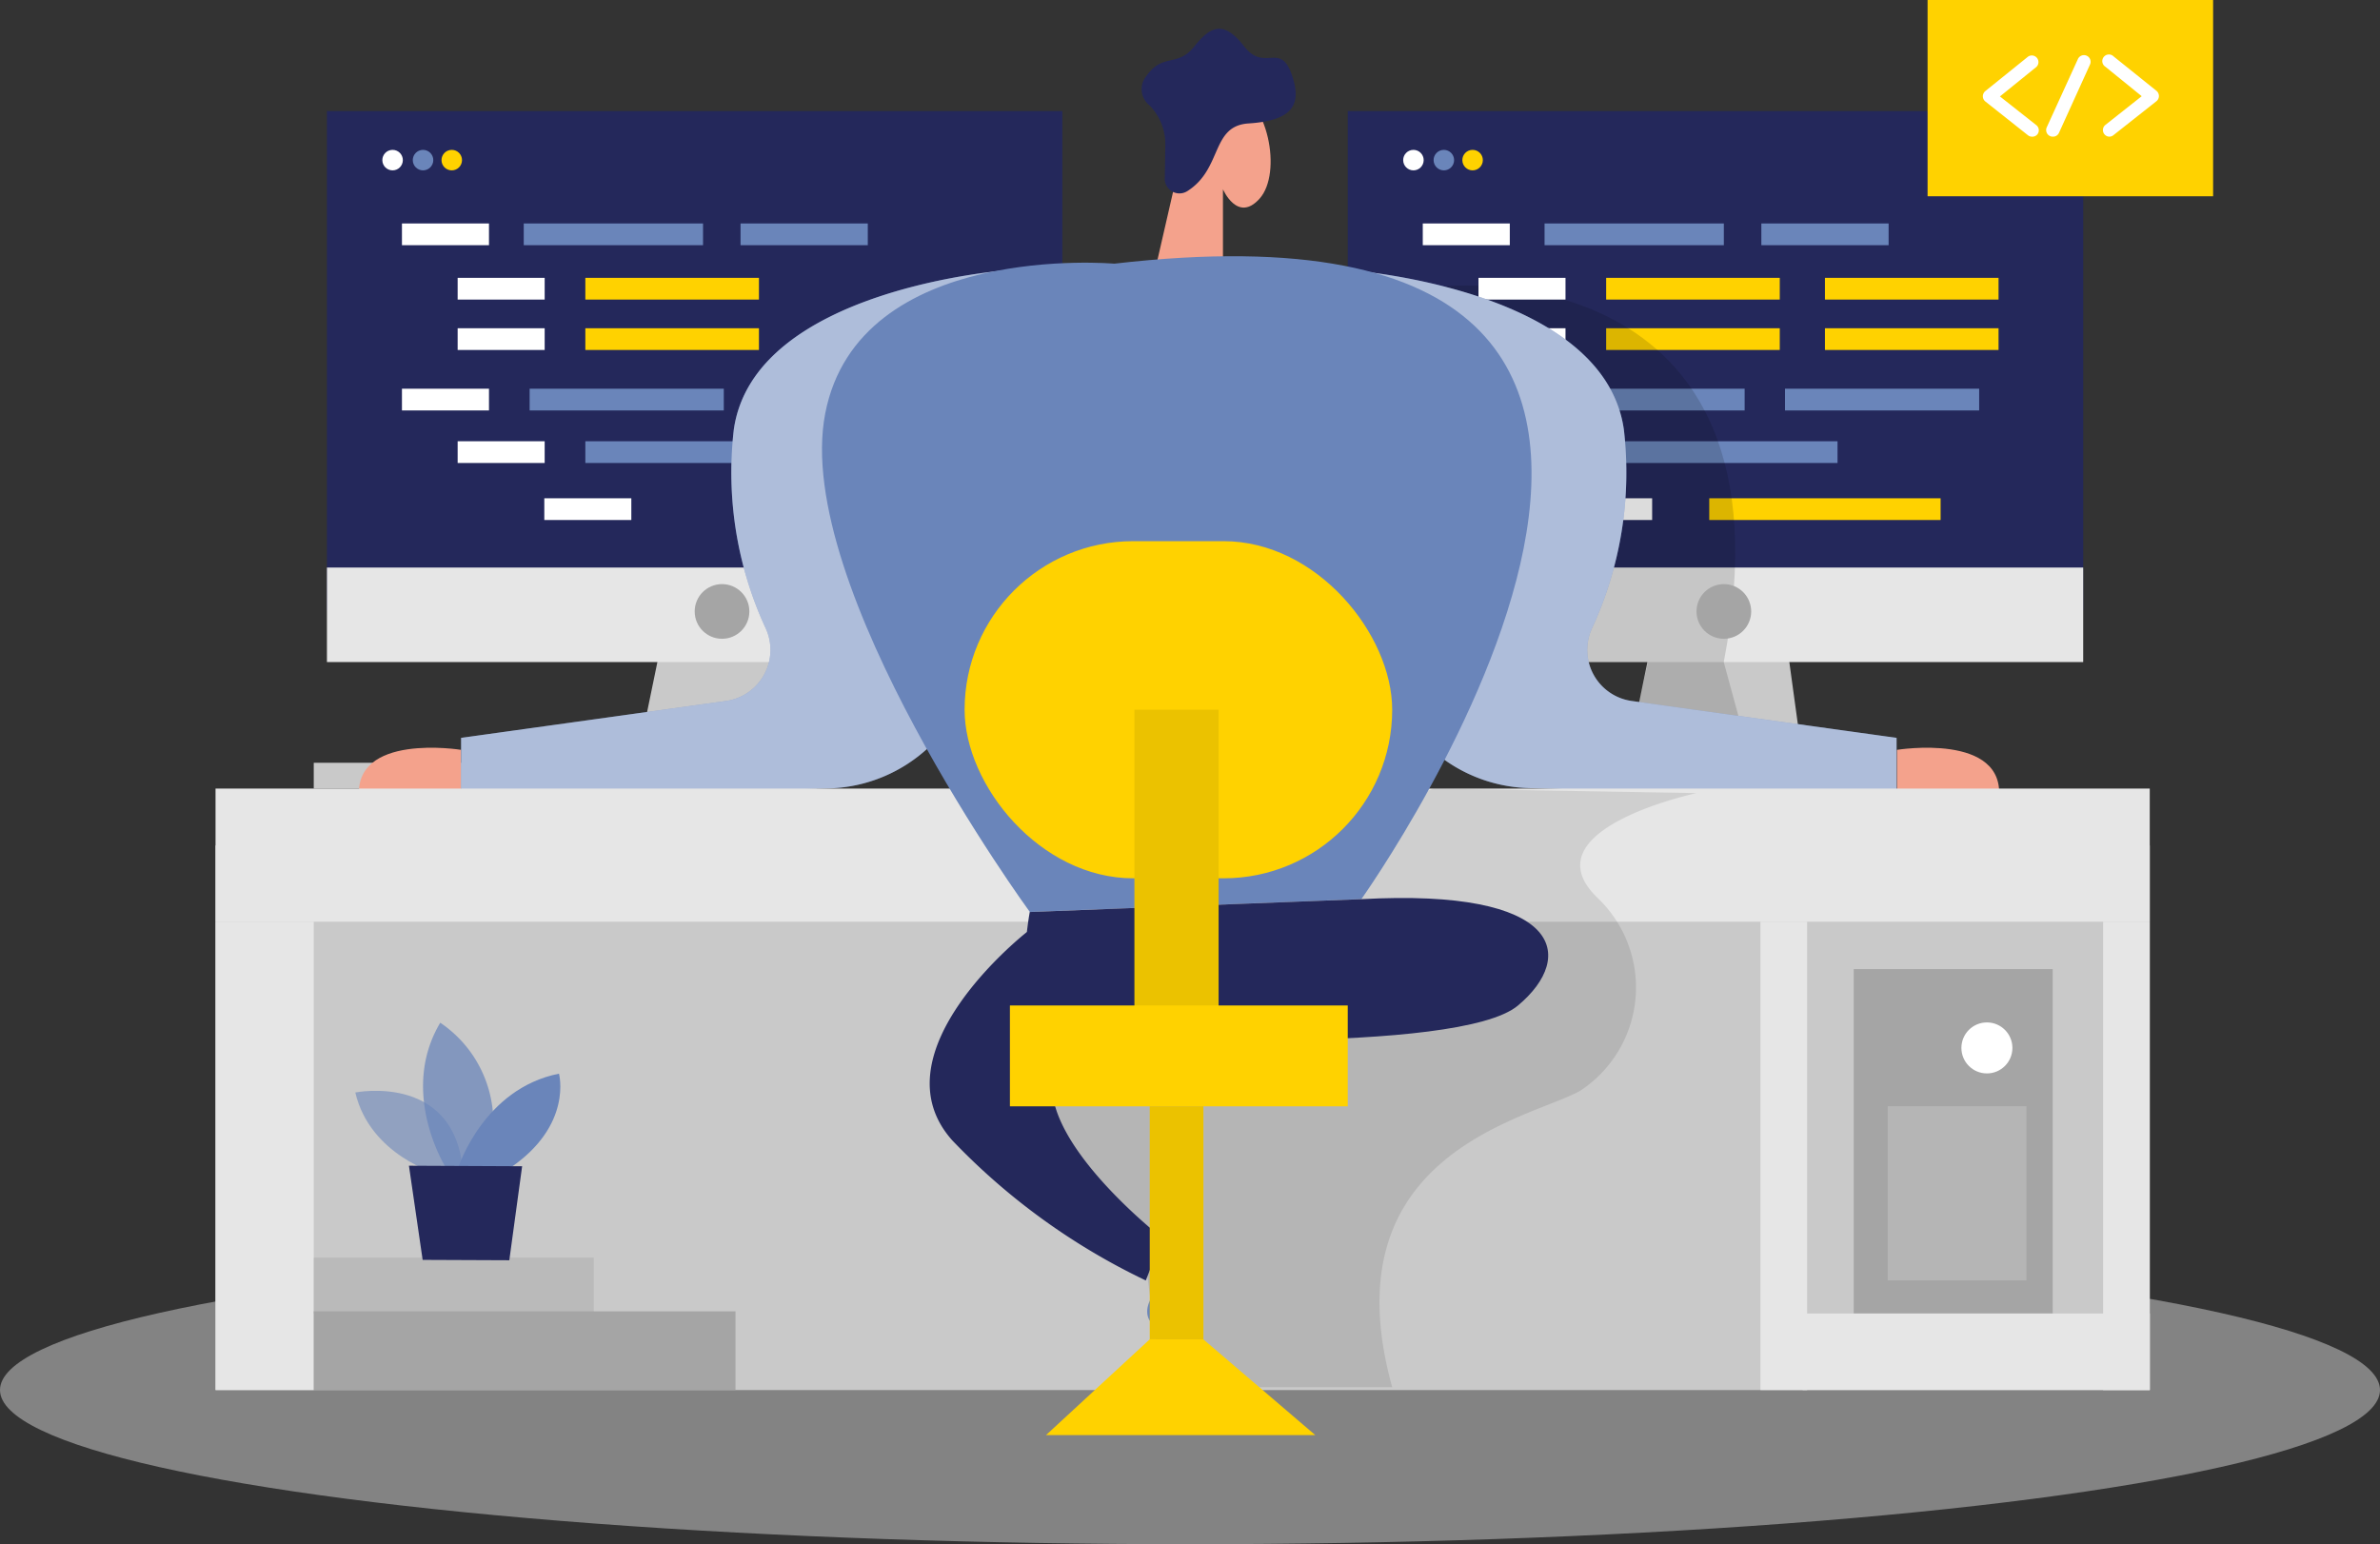 <svg xmlns="http://www.w3.org/2000/svg" width="123.288" height="80" viewBox="0 0 123.288 80">
  <rect x="0" y="0" width="123.288" height="80" fill="#333333" stroke="none"/>
  <g id="coding-06" transform="translate(-34.56 -53.5)">
    <path id="パス_2894" data-name="パス 2894" d="M292,155.1s5.661-.916,5.279,2.546H292Z" transform="translate(-159.176 -62.753)" fill="#f4a28c"/>
    <path id="パス_2895" data-name="パス 2895" d="M256.31,136.771l-1.71,8.3h9.6l-1.309-9.542Z" transform="translate(-136.051 -50.719)" fill="#c9c9c9"/>
    <rect id="長方形_2138" data-name="長方形 2138" width="38.097" height="25.875" transform="translate(104.376 59.252)" fill="#24285b"/>
    <rect id="長方形_2139" data-name="長方形 2139" width="11.985" height="1.126" transform="translate(117.762 76.36)" fill="#6a85ba"/>
    <rect id="長方形_2140" data-name="長方形 2140" width="11.985" height="1.126" transform="translate(123.102 79.314)" fill="#ffd200"/>
    <rect id="長方形_2141" data-name="長方形 2141" width="38.097" height="4.897" transform="translate(104.376 82.902)" fill="#e6e6e6"/>
    <rect id="長方形_2142" data-name="長方形 2142" width="10.058" height="1.126" transform="translate(114.877 73.638)" fill="#6a85ba"/>
    <rect id="長方形_2143" data-name="長方形 2143" width="10.058" height="1.126" transform="translate(127.026 73.638)" fill="#6a85ba"/>
    <rect id="長方形_2144" data-name="長方形 2144" width="8.993" height="1.126" transform="translate(117.762 70.505)" fill="#ffd200"/>
    <rect id="長方形_2145" data-name="長方形 2145" width="8.993" height="1.126" transform="translate(129.095 70.505)" fill="#ffd200"/>
    <rect id="長方形_2146" data-name="長方形 2146" width="4.508" height="1.126" transform="translate(111.148 76.36)" fill="#fff"/>
    <rect id="長方形_2147" data-name="長方形 2147" width="4.508" height="1.126" transform="translate(115.636 79.314)" fill="#fff"/>
    <rect id="長方形_2148" data-name="長方形 2148" width="4.508" height="1.126" transform="translate(108.262 73.638)" fill="#fff"/>
    <path id="パス_2896" data-name="パス 2896" d="M230.51,92.3s18.612-1.87,14.5,19.467l1.416,5.2-5.809-3.153.466-2.046H238.01Z" transform="translate(-121.156 -23.966)" opacity="0.14"/>
    <circle id="楕円形_231" data-name="楕円形 231" cx="0.531" cy="0.531" r="0.531" transform="translate(108.823 61.264)" fill="#6a85ba"/>
    <circle id="楕円形_232" data-name="楕円形 232" cx="0.531" cy="0.531" r="0.531" transform="translate(110.312 61.264)" fill="#ffd200"/>
    <rect id="長方形_2149" data-name="長方形 2149" width="4.508" height="1.126" transform="translate(108.262 65.077)" fill="#fff"/>
    <rect id="長方形_2150" data-name="長方形 2150" width="4.508" height="1.126" transform="translate(111.148 67.894)" fill="#fff"/>
    <rect id="長方形_2151" data-name="長方形 2151" width="8.993" height="1.126" transform="translate(117.762 67.894)" fill="#ffd200"/>
    <rect id="長方形_2152" data-name="長方形 2152" width="8.993" height="1.126" transform="translate(129.095 67.894)" fill="#ffd200"/>
    <rect id="長方形_2153" data-name="長方形 2153" width="4.508" height="1.126" transform="translate(111.148 70.505)" fill="#fff"/>
    <rect id="長方形_2154" data-name="長方形 2154" width="9.287" height="1.126" transform="translate(114.571 65.077)" fill="#6a85ba"/>
    <rect id="長方形_2155" data-name="長方形 2155" width="6.592" height="1.126" transform="translate(125.801 65.077)" fill="#6a85ba"/>
    <circle id="楕円形_233" data-name="楕円形 233" cx="1.416" cy="1.416" r="1.416" transform="translate(122.442 83.761)" fill="#a5a5a5"/>
    <rect id="長方形_2156" data-name="長方形 2156" width="19.15" height="1.336" transform="translate(50.813 93.017)" fill="#c9c9c9"/>
    <path id="パス_2897" data-name="パス 2897" d="M88.559,155.1s-5.661-.916-5.279,2.546h5.279Z" transform="translate(-30.112 -62.753)" fill="#f4a28c"/>
    <path id="パス_2898" data-name="パス 2898" d="M121.95,136.771l-1.71,8.3h9.6l-1.309-9.542Z" transform="translate(-52.976 -50.719)" fill="#c9c9c9"/>
    <rect id="長方形_2157" data-name="長方形 2157" width="38.097" height="25.875" transform="translate(51.496 59.252)" fill="#24285b"/>
    <rect id="長方形_2158" data-name="長方形 2158" width="11.985" height="1.126" transform="translate(64.882 76.36)" fill="#6a85ba"/>
    <rect id="長方形_2159" data-name="長方形 2159" width="38.097" height="4.897" transform="translate(51.496 82.902)" fill="#e6e6e6"/>
    <rect id="長方形_2160" data-name="長方形 2160" width="10.058" height="1.126" transform="translate(61.996 73.638)" fill="#6a85ba"/>
    <rect id="長方形_2161" data-name="長方形 2161" width="8.993" height="1.126" transform="translate(64.882 70.505)" fill="#ffd200"/>
    <rect id="長方形_2162" data-name="長方形 2162" width="4.508" height="1.126" transform="translate(58.267 76.36)" fill="#fff"/>
    <rect id="長方形_2163" data-name="長方形 2163" width="4.508" height="1.126" transform="translate(62.756 79.314)" fill="#fff"/>
    <rect id="長方形_2164" data-name="長方形 2164" width="4.508" height="1.126" transform="translate(55.382 73.638)" fill="#fff"/>
    <circle id="楕円形_234" data-name="楕円形 234" cx="0.531" cy="0.531" r="0.531" transform="translate(54.366 61.264)" fill="#fff"/>
    <circle id="楕円形_235" data-name="楕円形 235" cx="0.531" cy="0.531" r="0.531" transform="translate(55.943 61.264)" fill="#6a85ba"/>
    <circle id="楕円形_236" data-name="楕円形 236" cx="0.531" cy="0.531" r="0.531" transform="translate(57.431 61.264)" fill="#ffd200"/>
    <rect id="長方形_2165" data-name="長方形 2165" width="4.508" height="1.126" transform="translate(55.382 65.077)" fill="#fff"/>
    <rect id="長方形_2166" data-name="長方形 2166" width="4.508" height="1.126" transform="translate(58.267 67.894)" fill="#fff"/>
    <rect id="長方形_2167" data-name="長方形 2167" width="8.993" height="1.126" transform="translate(64.882 67.894)" fill="#ffd200"/>
    <rect id="長方形_2168" data-name="長方形 2168" width="4.508" height="1.126" transform="translate(58.267 70.505)" fill="#fff"/>
    <rect id="長方形_2169" data-name="長方形 2169" width="9.287" height="1.126" transform="translate(61.691 65.077)" fill="#6a85ba"/>
    <ellipse id="楕円形_237" data-name="楕円形 237" cx="61.644" cy="7.989" rx="61.644" ry="7.989" transform="translate(34.56 117.522)" fill="#e6e6e6" opacity="0.45"/>
    <path id="パス_2899" data-name="パス 2899" d="M125.569,90.14s-13.287.912-14.306,8.29a19.221,19.221,0,0,0,1.668,10.306,2.672,2.672,0,0,1-2.092,3.737l-13.7,1.908v3.187L116.2,117a7.9,7.9,0,0,0,7.634-7.2Z" transform="translate(-38.693 -22.655)" fill="#6a85ba"/>
    <path id="パス_2900" data-name="パス 2900" d="M217.47,90.14s13.287.912,14.306,8.29a19.22,19.22,0,0,1-1.668,10.306,2.672,2.672,0,0,0,2.092,3.737l13.7,1.908v3.187l-19.066-.584a7.9,7.9,0,0,1-7.634-7.2Z" transform="translate(-113.094 -22.655)" fill="#6a85ba"/>
    <path id="パス_2901" data-name="パス 2901" d="M125.569,90.14s-13.287.912-14.306,8.29a19.221,19.221,0,0,0,1.668,10.306,2.672,2.672,0,0,1-2.092,3.737l-13.7,1.908v3.187L116.2,117a7.9,7.9,0,0,0,7.634-7.2Z" transform="translate(-38.693 -22.655)" fill="#fff" opacity="0.46"/>
    <path id="パス_2902" data-name="パス 2902" d="M217.47,90.14s13.287.912,14.306,8.29a19.22,19.22,0,0,1-1.668,10.306,2.672,2.672,0,0,0,2.092,3.737l13.7,1.908v3.187l-19.066-.584a7.9,7.9,0,0,1-7.634-7.2Z" transform="translate(-113.094 -22.655)" fill="#fff" opacity="0.46"/>
    <rect id="長方形_2170" data-name="長方形 2170" width="100.196" height="28.215" transform="translate(45.725 97.3)" fill="#c9c9c9"/>
    <rect id="長方形_2171" data-name="長方形 2171" width="100.196" height="6.897" transform="translate(45.725 94.353)" fill="#e6e6e6"/>
    <path id="パス_2903" data-name="パス 2903" d="M191.33,74.376l1.622-7.073s.053-3.313,2.18-2.542,2.763,4.611,1.618,5.909-1.908-.473-1.908-.473v3.912Z" transform="translate(-96.931 -6.891)" fill="#f4a28c"/>
    <path id="パス_2904" data-name="パス 2904" d="M206.191,154.169s-8.806,1.874-5.126,5.428a6.4,6.4,0,0,1-.9,9.993c-2.55,1.443-13.111,3.183-9.737,15.356H178.522l-.878-6.489L170.01,170.4l3.336-7.775,9.386-12.76,6.359,5.271,3.481-1.2Z" transform="translate(-83.749 -59.58)" opacity="0.1"/>
    <path id="パス_2905" data-name="パス 2905" d="M161.255,88.665s-13.245-1.179-14.974,7.764,10.6,25.822,10.6,25.822l17.176-.668S200.737,84.1,161.255,88.665Z" transform="translate(-68.974 -21.505)" fill="#6a85ba"/>
    <path id="パス_2906" data-name="パス 2906" d="M190,222.53a2.009,2.009,0,0,1,.263,1.962c-.5.954.221,1.763.977,1.1s1.069-3.435,1.069-3.435l-1.706-1Z" transform="translate(-96.109 -103.665)" fill="#6a85ba"/>
    <path id="パス_2907" data-name="パス 2907" d="M173.9,176.1s-1.145,6.012,1.431,6.3,20.8,1.1,23.856-1.454,2.29-6.084-8.111-5.512Z" transform="translate(-85.997 -75.351)" fill="#24285b"/>
    <path id="パス_2908" data-name="パス 2908" d="M165.766,180s-7.962,6.222-3.859,10.8a34.219,34.219,0,0,0,10.02,7.252l.859-2.195s-12.405-9.638-.668-11.546Z" transform="translate(-78.012 -78.215)" fill="#24285b"/>
    <rect id="長方形_2172" data-name="長方形 2172" width="22.15" height="17.466" rx="8.733" transform="translate(84.528 81.536)" fill="#ffd200"/>
    <rect id="長方形_2173" data-name="長方形 2173" width="4.359" height="17.493" transform="translate(93.326 90.269)" fill="#ffd200"/>
    <rect id="長方形_2174" data-name="長方形 2174" width="4.359" height="17.493" transform="translate(93.326 90.269)" opacity="0.08"/>
    <rect id="長方形_2175" data-name="長方形 2175" width="17.501" height="5.225" transform="translate(86.875 105.59)" fill="#ffd200"/>
    <path id="パス_2909" data-name="パス 2909" d="M190.693,65.14l.027-1.676a2.87,2.87,0,0,0-.817-2.092,1.069,1.069,0,0,1-.183-1.5c.878-1.256,1.618-.443,2.5-1.554s1.554-1.328,2.588,0,1.847-.221,2.439,1.4.073,2.439-2.218,2.588c-1.947.126-1.344,2.332-3.149,3.493a.763.763,0,0,1-1.191-.66Z" transform="translate(-95.794 -2.411)" fill="#24285b"/>
    <rect id="長方形_2176" data-name="長方形 2176" width="2.779" height="12.073" transform="translate(94.12 110.812)" fill="#ffd200"/>
    <rect id="長方形_2177" data-name="長方形 2177" width="2.779" height="12.073" transform="translate(94.12 110.812)" opacity="0.08"/>
    <path id="パス_2910" data-name="パス 2910" d="M181.894,235.28l-5.374,4.962h13.947l-5.8-4.962Z" transform="translate(-87.774 -112.395)" fill="#ffd200"/>
    <rect id="長方形_2178" data-name="長方形 2178" width="10.306" height="17.844" transform="translate(130.587 103.705)" fill="#a5a5a5"/>
    <rect id="長方形_2179" data-name="長方形 2179" width="2.416" height="24.265" transform="translate(125.755 101.25)" fill="#e6e6e6"/>
    <rect id="長方形_2180" data-name="長方形 2180" width="2.416" height="24.265" transform="translate(143.504 101.25)" fill="#e6e6e6"/>
    <rect id="長方形_2181" data-name="長方形 2181" width="17.989" height="3.962" transform="translate(127.935 121.549)" fill="#e6e6e6"/>
    <rect id="長方形_2182" data-name="長方形 2182" width="5.088" height="24.265" transform="translate(45.725 101.25)" fill="#e6e6e6"/>
    <rect id="長方形_2183" data-name="長方形 2183" width="14.505" height="2.897" transform="translate(50.813 118.652)" fill="#a5a5a5" opacity="0.42"/>
    <rect id="長方形_2184" data-name="長方形 2184" width="21.848" height="4.077" transform="translate(50.813 121.435)" fill="#a5a5a5"/>
    <rect id="長方形_2185" data-name="長方形 2185" width="6.592" height="1.126" transform="translate(72.921 65.077)" fill="#6a85ba"/>
    <circle id="楕円形_238" data-name="楕円形 238" cx="1.416" cy="1.416" r="1.416" transform="translate(70.546 83.761)" fill="#a5a5a5"/>
    <circle id="楕円形_239" data-name="楕円形 239" cx="0.531" cy="0.531" r="0.531" transform="translate(107.247 61.264)" fill="#fff"/>
    <rect id="長方形_2186" data-name="長方形 2186" width="14.791" height="10.168" transform="translate(134.412 53.5)" fill="#ffd200"/>
    <path id="パス_2911" data-name="パス 2911" d="M306.206,65.222a.336.336,0,0,1-.21-.073L303.79,63.4a.347.347,0,0,1-.13-.267.351.351,0,0,1,.126-.271L306,61.077a.344.344,0,0,1,.431.534l-1.886,1.527,1.882,1.485a.34.34,0,0,1,.057.481.336.336,0,0,1-.282.118Z" transform="translate(-166.385 -4.642)" fill="#fff"/>
    <path id="パス_2912" data-name="パス 2912" d="M320.255,65.162a.336.336,0,0,1-.267-.13.34.34,0,0,1,.057-.481l1.878-1.485-1.882-1.527a.344.344,0,1,1,.427-.534l2.221,1.783a.351.351,0,0,1,.126.271.347.347,0,0,1-.13.267l-2.218,1.752A.344.344,0,0,1,320.255,65.162Z" transform="translate(-176.419 -4.582)" fill="#fff"/>
    <path id="パス_2913" data-name="パス 2913" d="M312.6,65.207a.332.332,0,0,1-.145-.031.344.344,0,0,1-.168-.454l1.615-3.538a.344.344,0,1,1,.626.286l-1.607,3.538A.336.336,0,0,1,312.6,65.207Z" transform="translate(-171.702 -4.627)" fill="#fff"/>
    <path id="パス_2914" data-name="パス 2914" d="M87.063,205.872s-3.515-.962-4.283-4.233c0,0,5.451-1.1,5.6,4.523Z" transform="translate(-29.815 -91.541)" fill="#6a85ba" opacity="0.58"/>
    <path id="パス_2915" data-name="パス 2915" d="M93.16,199.826s-2.458-3.886-.294-7.516a6.239,6.239,0,0,1,2.29,7.523Z" transform="translate(-35.5 -85.827)" fill="#6a85ba" opacity="0.73"/>
    <path id="パス_2916" data-name="パス 2916" d="M96.74,204.1s1.3-4.1,5.222-4.878c0,0,.733,2.672-2.542,4.89Z" transform="translate(-38.446 -90.099)" fill="#6a85ba"/>
    <path id="パス_2917" data-name="パス 2917" d="M90.06,211.72l.71,4.878,4.489.019.664-4.87Z" transform="translate(-34.316 -97.828)" fill="#24285b"/>
    <circle id="楕円形_240" data-name="楕円形 240" cx="1.321" cy="1.321" r="1.321" transform="translate(136.164 106.468)" fill="#fff"/>
    <rect id="長方形_2187" data-name="長方形 2187" width="7.187" height="9.02" transform="translate(132.347 110.812)" fill="#fff" opacity="0.18"/>
  </g>
</svg>
